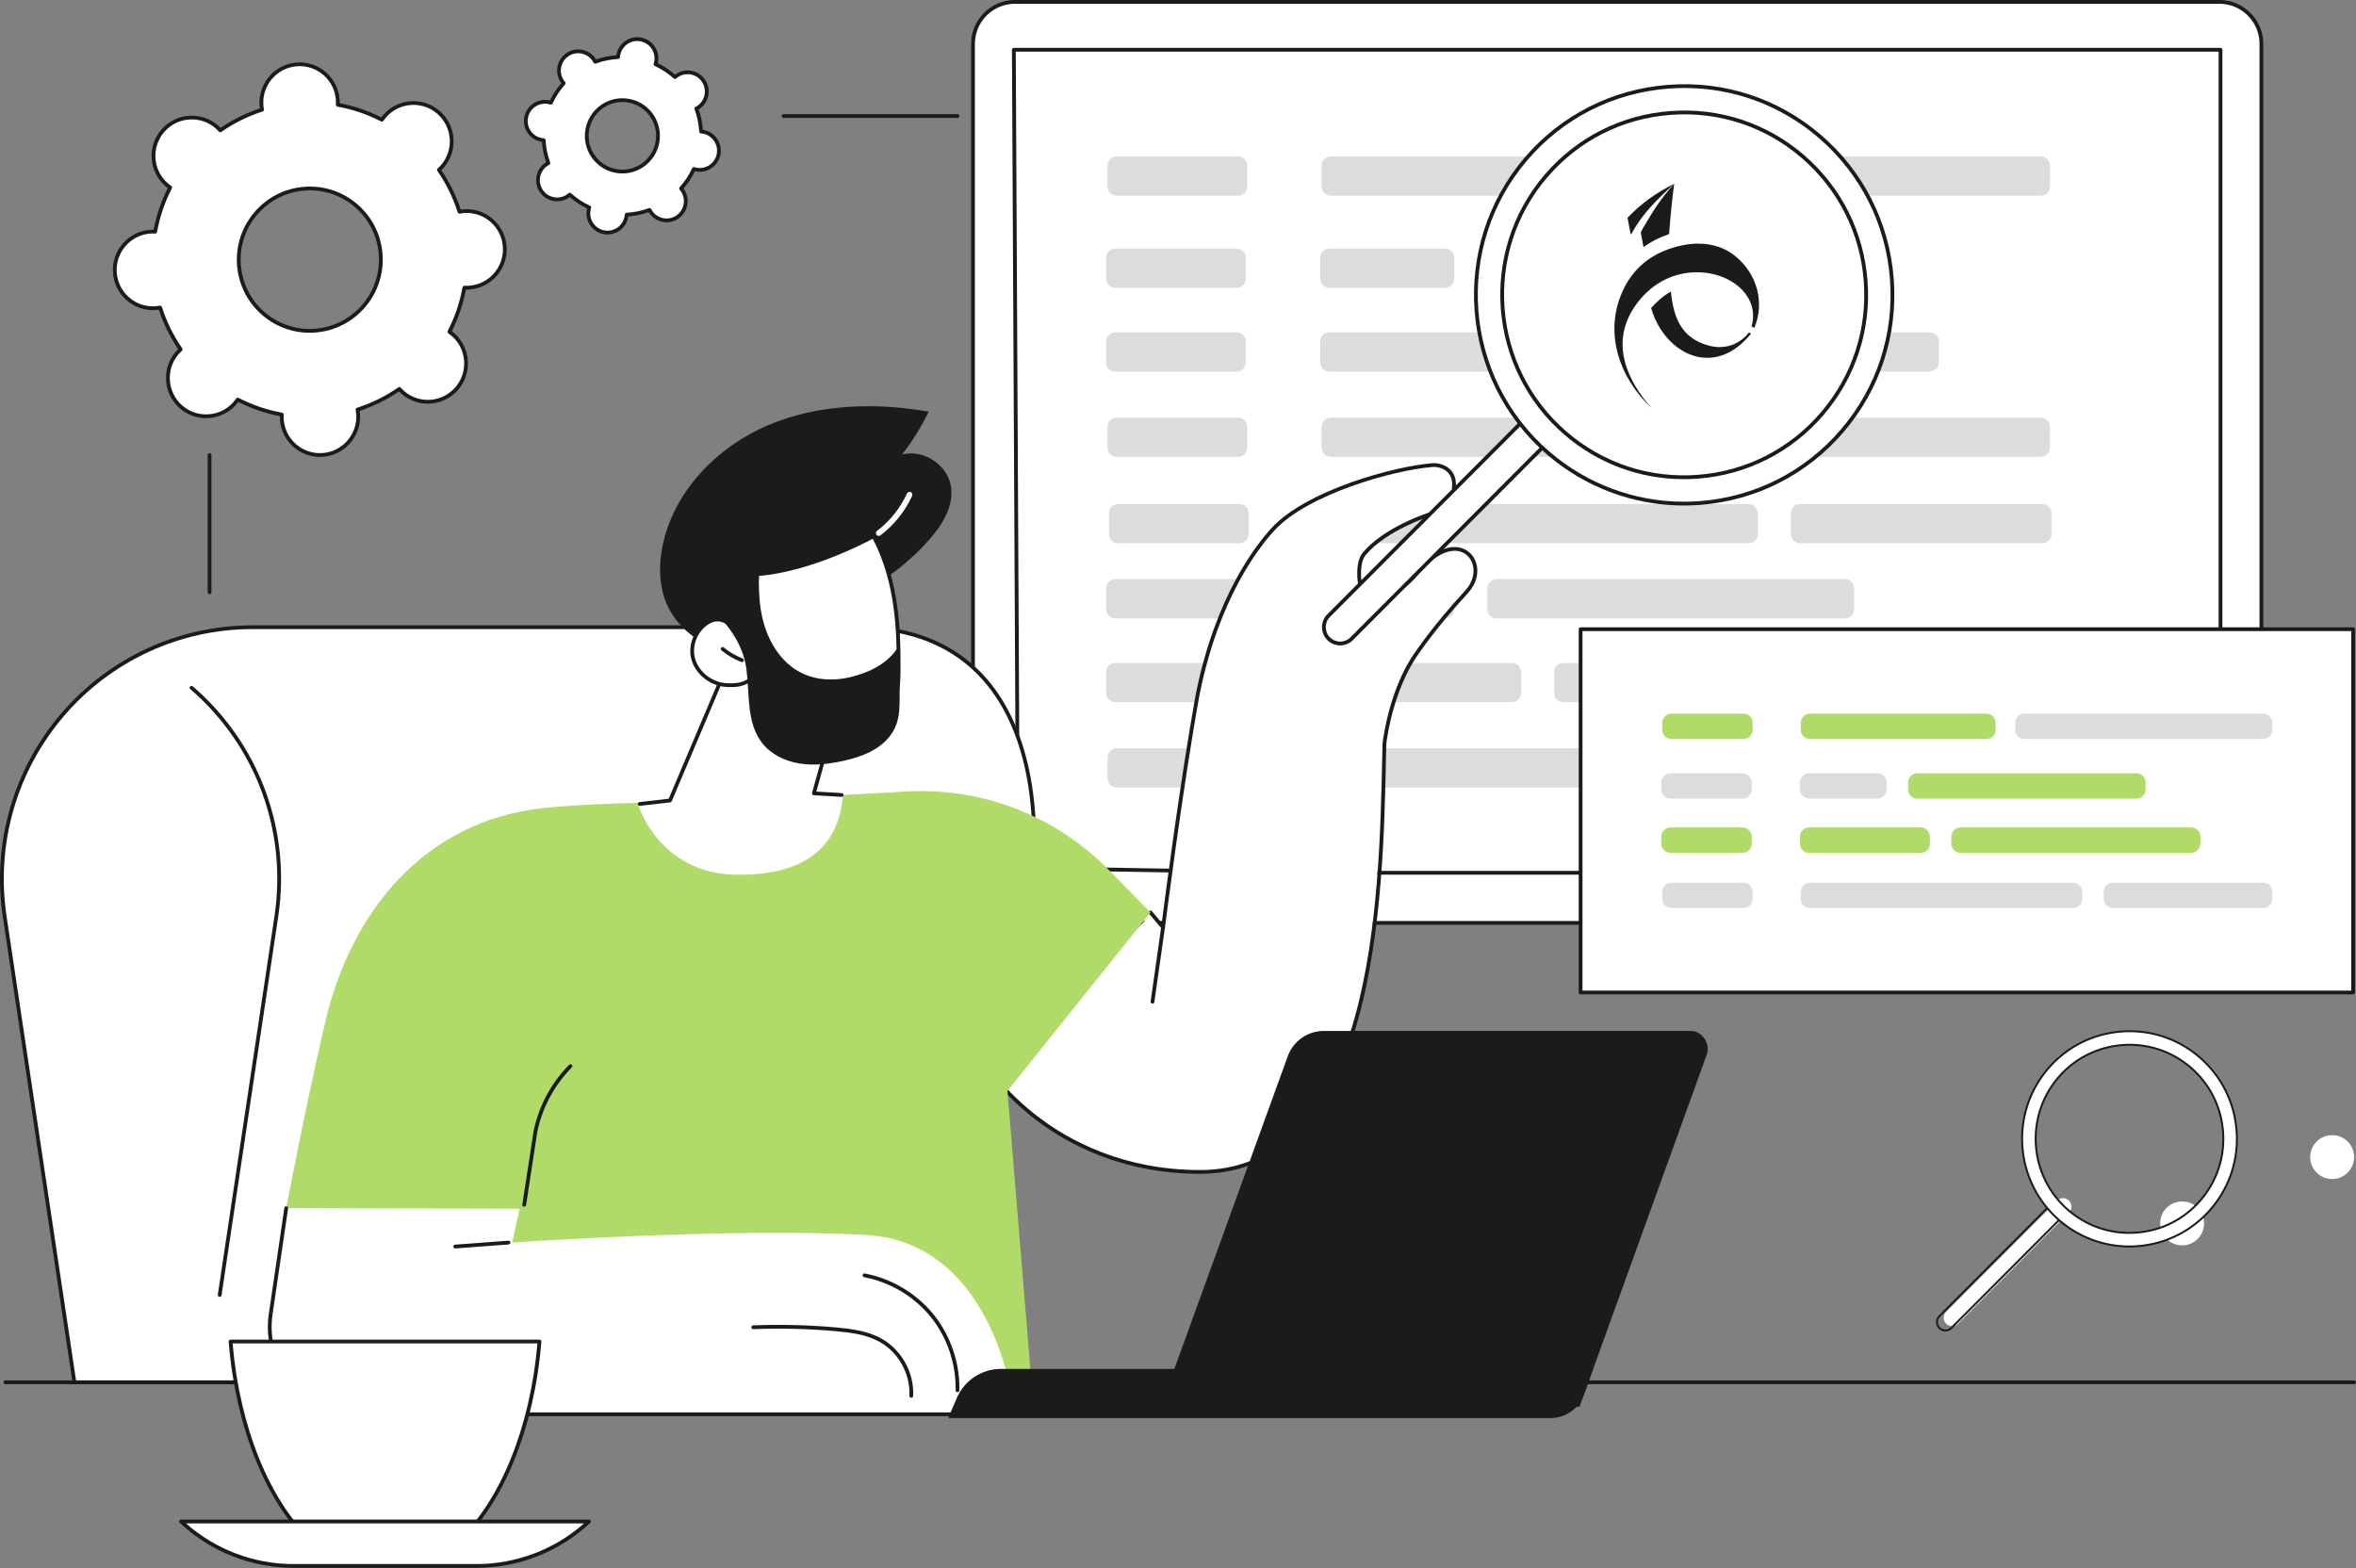 <svg xmlns="http://www.w3.org/2000/svg" width="359" height="239" viewBox="0 0 359 239" fill="none"><rect x="0" y="0" width="359" height="239" fill="#808080" stroke="none"/><g clip-path="url(#clip0_8541_2)"><path d="M154.655 0.287H338.191C341.718 0.287 344.583 3.152 344.583 6.679V134.243C344.583 137.771 341.718 140.636 338.191 140.636H154.655C151.127 140.636 148.263 137.771 148.263 134.243V6.681C148.263 3.153 151.127 0.288 154.655 0.288V0.287Z" fill="white"></path><path d="M338.192 140.925H154.656C150.973 140.925 147.976 137.929 147.976 134.245V6.681C147.976 2.998 150.972 -0 154.656 -0H338.192C341.875 -0 344.873 2.996 344.873 6.681V134.245C344.873 137.928 341.877 140.925 338.192 140.925ZM154.656 0.576C151.291 0.576 148.551 3.314 148.551 6.681V134.245C148.551 137.61 151.289 140.35 154.656 140.35H338.192C341.558 140.35 344.297 137.612 344.297 134.245V6.681C344.297 3.315 341.559 0.576 338.192 0.576H154.656Z" fill="#1B1B1B"></path><path d="M338.356 133.294H197.82L155.116 132.561C154.96 132.558 154.834 132.431 154.833 132.275L154.2 7.586C154.2 7.509 154.23 7.436 154.283 7.381C154.337 7.326 154.411 7.296 154.487 7.296H338.353C338.512 7.296 338.64 7.425 338.64 7.584V133.007C338.64 133.166 338.511 133.296 338.353 133.296L338.356 133.294ZM155.409 131.989L197.826 132.719H338.067V7.872H154.778L155.409 131.989Z" fill="#1B1B1B"></path><path d="M188.651 23.84H170.171C169.395 23.84 168.766 24.469 168.766 25.245V28.418C168.766 29.194 169.395 29.823 170.171 29.823H188.651C189.427 29.823 190.055 29.194 190.055 28.418V25.245C190.055 24.469 189.427 23.84 188.651 23.84Z" fill="#DCDCDC"></path><path d="M188.435 37.879H169.956C169.18 37.879 168.551 38.508 168.551 39.283V42.456C168.551 43.232 169.18 43.861 169.956 43.861H188.435C189.211 43.861 189.84 43.232 189.84 42.456V39.283C189.84 38.508 189.211 37.879 188.435 37.879Z" fill="#DCDCDC"></path><path d="M188.435 50.641H169.956C169.18 50.641 168.551 51.27 168.551 52.046V55.218C168.551 55.994 169.18 56.623 169.956 56.623H188.435C189.211 56.623 189.84 55.994 189.84 55.218V52.046C189.84 51.27 189.211 50.641 188.435 50.641Z" fill="#DCDCDC"></path><path d="M245.832 23.84H202.785C202.009 23.84 201.38 24.469 201.38 25.245V28.418C201.38 29.194 202.009 29.823 202.785 29.823H245.832C246.608 29.823 247.237 29.194 247.237 28.418V25.245C247.237 24.469 246.608 23.84 245.832 23.84Z" fill="#DCDCDC"></path><path d="M220.185 37.879H202.571C201.795 37.879 201.167 38.508 201.167 39.283V42.456C201.167 43.232 201.795 43.861 202.571 43.861H220.185C220.961 43.861 221.59 43.232 221.59 42.456V39.283C221.59 38.508 220.961 37.879 220.185 37.879Z" fill="#DCDCDC"></path><path d="M230.371 50.641H202.571C201.795 50.641 201.167 51.27 201.167 52.046V55.218C201.167 55.994 201.795 56.623 202.571 56.623H230.371C231.146 56.623 231.775 55.994 231.775 55.218V52.046C231.775 51.27 231.146 50.641 230.371 50.641Z" fill="#DCDCDC"></path><path d="M188.651 63.643H170.171C169.395 63.643 168.766 64.272 168.766 65.047V68.22C168.766 68.996 169.395 69.625 170.171 69.625H188.651C189.427 69.625 190.055 68.996 190.055 68.22V65.047C190.055 64.272 189.427 63.643 188.651 63.643Z" fill="#DCDCDC"></path><path d="M266.23 63.643H202.785C202.009 63.643 201.38 64.272 201.38 65.047V68.22C201.38 68.996 202.009 69.625 202.785 69.625H266.23C267.006 69.625 267.635 68.996 267.635 68.22V65.047C267.635 64.272 267.006 63.643 266.23 63.643Z" fill="#DCDCDC"></path><path d="M310.971 63.643H274.077C273.301 63.643 272.672 64.272 272.672 65.047V68.22C272.672 68.996 273.301 69.625 274.077 69.625H310.971C311.747 69.625 312.376 68.996 312.376 68.22V65.047C312.376 64.272 311.747 63.643 310.971 63.643Z" fill="#DCDCDC"></path><path d="M310.972 23.84H253.263C252.487 23.84 251.858 24.469 251.858 25.245V28.418C251.858 29.194 252.487 29.823 253.263 29.823H310.972C311.748 29.823 312.377 29.194 312.377 28.418V25.245C312.377 24.469 311.748 23.84 310.972 23.84Z" fill="#DCDCDC"></path><path d="M281.128 37.879H228.033C227.257 37.879 226.628 38.508 226.628 39.283V42.456C226.628 43.232 227.257 43.861 228.033 43.861H281.128C281.904 43.861 282.533 43.232 282.533 42.456V39.283C282.533 38.508 281.904 37.879 281.128 37.879Z" fill="#DCDCDC"></path><path d="M294.024 50.641H238.218C237.442 50.641 236.813 51.27 236.813 52.046V55.218C236.813 55.994 237.442 56.623 238.218 56.623H294.024C294.8 56.623 295.429 55.994 295.429 55.218V52.046C295.429 51.27 294.8 50.641 294.024 50.641Z" fill="#DCDCDC"></path><path d="M188.435 88.26H169.956C169.18 88.26 168.551 88.889 168.551 89.665V92.838C168.551 93.614 169.18 94.243 169.956 94.243H188.435C189.211 94.243 189.84 93.614 189.84 92.838V89.665C189.84 88.889 189.211 88.26 188.435 88.26Z" fill="#DCDCDC"></path><path d="M188.435 101.023H169.956C169.18 101.023 168.551 101.652 168.551 102.428V105.6C168.551 106.376 169.18 107.005 169.956 107.005H188.435C189.211 107.005 189.84 106.376 189.84 105.6V102.428C189.84 101.652 189.211 101.023 188.435 101.023Z" fill="#DCDCDC"></path><path d="M220.185 88.26H202.571C201.795 88.26 201.167 88.889 201.167 89.665V92.838C201.167 93.614 201.795 94.243 202.571 94.243H220.185C220.961 94.243 221.59 93.614 221.59 92.838V89.665C221.59 88.889 220.961 88.26 220.185 88.26Z" fill="#DCDCDC"></path><path d="M230.371 101.023H202.571C201.795 101.023 201.167 101.652 201.167 102.428V105.6C201.167 106.376 201.795 107.005 202.571 107.005H230.371C231.146 107.005 231.775 106.376 231.775 105.6V102.428C231.775 101.652 231.146 101.023 230.371 101.023Z" fill="#DCDCDC"></path><path d="M188.651 114.025H170.171C169.395 114.025 168.766 114.654 168.766 115.43V118.603C168.766 119.379 169.395 120.008 170.171 120.008H188.651C189.427 120.008 190.055 119.379 190.055 118.603V115.43C190.055 114.654 189.427 114.025 188.651 114.025Z" fill="#DCDCDC"></path><path d="M266.23 114.025H202.785C202.009 114.025 201.38 114.654 201.38 115.43V118.603C201.38 119.379 202.009 120.008 202.785 120.008H266.23C267.006 120.008 267.635 119.379 267.635 118.603V115.43C267.635 114.654 267.006 114.025 266.23 114.025Z" fill="#DCDCDC"></path><path d="M310.971 114.025H274.077C273.301 114.025 272.672 114.654 272.672 115.43V118.603C272.672 119.379 273.301 120.008 274.077 120.008H310.971C311.747 120.008 312.376 119.379 312.376 118.603V115.43C312.376 114.654 311.747 114.025 310.971 114.025Z" fill="#DCDCDC"></path><path d="M281.128 88.26H228.033C227.257 88.26 226.628 88.889 226.628 89.665V92.838C226.628 93.614 227.257 94.243 228.033 94.243H281.128C281.904 94.243 282.533 93.614 282.533 92.838V89.665C282.533 88.889 281.904 88.26 281.128 88.26Z" fill="#DCDCDC"></path><path d="M294.024 101.023H238.218C237.442 101.023 236.813 101.652 236.813 102.428V105.6C236.813 106.376 237.442 107.005 238.218 107.005H294.024C294.8 107.005 295.429 106.376 295.429 105.6V102.428C295.429 101.652 294.8 101.023 294.024 101.023Z" fill="#DCDCDC"></path><path d="M188.864 76.813H170.384C169.608 76.813 168.979 77.442 168.979 78.218V81.391C168.979 82.166 169.608 82.795 170.384 82.795H188.864C189.64 82.795 190.269 82.166 190.269 81.391V78.218C190.269 77.442 189.64 76.813 188.864 76.813Z" fill="#DCDCDC"></path><path d="M266.445 76.813H203C202.224 76.813 201.595 77.442 201.595 78.218V81.391C201.595 82.166 202.224 82.795 203 82.795H266.445C267.221 82.795 267.85 82.166 267.85 81.391V78.218C267.85 77.442 267.221 76.813 266.445 76.813Z" fill="#DCDCDC"></path><path d="M311.185 76.813H274.291C273.515 76.813 272.886 77.442 272.886 78.218V81.391C272.886 82.166 273.515 82.795 274.291 82.795H311.185C311.961 82.795 312.59 82.166 312.59 81.391V78.218C312.59 77.442 311.961 76.813 311.185 76.813Z" fill="#DCDCDC"></path><path d="M355.37 179.676C357.218 179.676 358.715 178.178 358.715 176.33C358.715 174.482 357.218 172.984 355.37 172.984C353.523 172.984 352.025 174.482 352.025 176.33C352.025 178.178 353.523 179.676 355.37 179.676Z" fill="white"></path><path d="M332.505 189.785C334.353 189.785 335.85 188.286 335.85 186.438C335.85 184.59 334.353 183.092 332.505 183.092C330.658 183.092 329.16 184.59 329.16 186.438C329.16 188.286 330.658 189.785 332.505 189.785Z" fill="white"></path><path d="M332.505 151.249H240.845V135.899V95.886H358.559V151.249H332.505Z" fill="white"></path><path d="M358.559 151.538H240.845C240.686 151.538 240.558 151.409 240.558 151.25V95.885C240.558 95.726 240.687 95.598 240.845 95.598H358.559C358.718 95.598 358.846 95.727 358.846 95.885V151.25C358.846 151.409 358.717 151.538 358.559 151.538ZM241.133 150.963H358.272V96.174H241.133V150.963Z" fill="#1B1B1B"></path><path d="M265.659 108.75H254.684C253.908 108.75 253.279 109.379 253.279 110.155V111.218C253.279 111.994 253.908 112.623 254.684 112.623H265.659C266.435 112.623 267.063 111.994 267.063 111.218V110.155C267.063 109.379 266.435 108.75 265.659 108.75Z" fill="#B1DB69"></path><path d="M265.52 117.837H254.545C253.77 117.837 253.141 118.466 253.141 119.242V120.304C253.141 121.08 253.77 121.709 254.545 121.709H265.52C266.296 121.709 266.925 121.08 266.925 120.304V119.242C266.925 118.466 266.296 117.837 265.52 117.837Z" fill="#DCDCDC"></path><path d="M265.52 126.095H254.545C253.77 126.095 253.141 126.724 253.141 127.5V128.563C253.141 129.339 253.77 129.968 254.545 129.968H265.52C266.296 129.968 266.925 129.339 266.925 128.563V127.5C266.925 126.724 266.296 126.095 265.52 126.095Z" fill="#B1DB69"></path><path d="M302.683 108.75H275.802C275.026 108.75 274.397 109.379 274.397 110.155V111.218C274.397 111.994 275.026 112.623 275.802 112.623H302.683C303.459 112.623 304.088 111.994 304.088 111.218V110.155C304.088 109.379 303.459 108.75 302.683 108.75Z" fill="#B1DB69"></path><path d="M286.079 117.837H275.664C274.888 117.837 274.259 118.466 274.259 119.242V120.304C274.259 121.08 274.888 121.709 275.664 121.709H286.079C286.854 121.709 287.483 121.08 287.483 120.304V119.242C287.483 118.466 286.854 117.837 286.079 117.837Z" fill="#DCDCDC"></path><path d="M275.664 126.095H292.671C293.446 126.095 294.075 126.725 294.075 127.5V128.562C294.075 129.337 293.446 129.967 292.671 129.967H275.664C274.888 129.967 274.259 129.337 274.259 128.562V127.5C274.259 126.725 274.888 126.095 275.664 126.095Z" fill="#B1DB69"></path><path d="M254.686 134.512H265.659C266.435 134.512 267.064 135.142 267.064 135.917V136.979C267.064 137.754 266.435 138.384 265.659 138.384H254.686C253.91 138.384 253.281 137.754 253.281 136.979V135.917C253.281 135.142 253.91 134.512 254.686 134.512Z" fill="#DCDCDC"></path><path d="M275.802 134.512H315.888C316.664 134.512 317.293 135.142 317.293 135.917V136.979C317.293 137.754 316.664 138.384 315.888 138.384H275.802C275.026 138.384 274.397 137.754 274.397 136.979V135.917C274.397 135.142 275.026 134.512 275.802 134.512Z" fill="#DCDCDC"></path><path d="M321.961 134.512H344.858C345.633 134.512 346.262 135.142 346.262 135.917V136.979C346.262 137.754 345.633 138.384 344.858 138.384H321.961C321.185 138.384 320.556 137.754 320.556 136.979V135.917C320.556 135.142 321.185 134.512 321.961 134.512Z" fill="#DCDCDC"></path><path d="M344.856 108.75H308.482C307.706 108.75 307.077 109.379 307.077 110.155V111.218C307.077 111.994 307.706 112.623 308.482 112.623H344.856C345.632 112.623 346.261 111.994 346.261 111.218V110.155C346.261 109.379 345.632 108.75 344.856 108.75Z" fill="#DCDCDC"></path><path d="M325.534 117.837H292.147C291.371 117.837 290.742 118.466 290.742 119.242V120.304C290.742 121.08 291.371 121.709 292.147 121.709H325.534C326.31 121.709 326.939 121.08 326.939 120.304V119.242C326.939 118.466 326.31 117.837 325.534 117.837Z" fill="#B1DB69"></path><path d="M298.743 126.095H333.884C334.659 126.095 335.289 126.725 335.289 127.5V128.562C335.289 129.337 334.659 129.967 333.884 129.967H298.743C297.968 129.967 297.338 129.337 297.338 128.562V127.5C297.338 126.725 297.968 126.095 298.743 126.095Z" fill="#B1DB69"></path><path d="M45.278 9.808C42.065 10.018 39.63 12.798 39.838 16.017C39.853 16.258 39.887 16.491 39.931 16.721C37.633 17.455 35.493 18.52 33.564 19.864C33.409 19.689 33.244 19.519 33.064 19.361C30.645 17.234 26.962 17.474 24.836 19.9C22.712 22.325 22.951 26.016 25.37 28.143C25.55 28.301 25.74 28.443 25.933 28.575C24.853 30.665 24.075 32.929 23.648 35.307C23.414 35.294 23.178 35.29 22.939 35.307C19.726 35.517 17.291 38.296 17.499 41.516C17.708 44.734 20.481 47.173 23.694 46.963C23.933 46.947 24.166 46.913 24.396 46.87C25.127 49.172 26.19 51.316 27.531 53.247C27.356 53.404 27.188 53.568 27.028 53.748C24.904 56.173 25.143 59.864 27.562 61.991C29.982 64.118 33.665 63.877 35.79 61.452C35.948 61.271 36.089 61.081 36.221 60.888C38.306 61.968 40.566 62.747 42.94 63.174C42.927 63.407 42.923 63.644 42.94 63.884C43.149 67.102 45.922 69.541 49.135 69.331C52.348 69.121 54.783 66.341 54.576 63.121C54.56 62.881 54.526 62.648 54.483 62.418C56.781 61.684 58.921 60.617 60.849 59.274C61.004 59.449 61.169 59.618 61.349 59.776C63.768 61.903 67.451 61.663 69.577 59.237C71.701 56.813 71.462 53.122 69.043 50.995C68.863 50.837 68.674 50.695 68.48 50.563C69.56 48.472 70.337 46.209 70.765 43.831C70.999 43.844 71.235 43.848 71.474 43.831C74.687 43.621 77.122 40.841 76.915 37.621C76.706 34.403 73.933 31.964 70.719 32.174C70.481 32.19 70.247 32.224 70.017 32.267C69.286 29.965 68.223 27.822 66.882 25.89C67.057 25.734 67.226 25.569 67.384 25.389C69.508 22.965 69.269 19.274 66.85 17.147C64.43 15.02 60.747 15.26 58.622 17.686C58.464 17.866 58.323 18.057 58.191 18.25C56.106 17.17 53.846 16.391 51.472 15.964C51.485 15.73 51.489 15.494 51.472 15.254C51.263 12.035 48.49 9.596 45.277 9.807L45.278 9.808ZM46.505 28.746C52.472 28.355 57.623 32.885 58.011 38.862C58.398 44.839 53.874 50.003 47.908 50.393C41.941 50.783 36.791 46.254 36.403 40.277C36.015 34.3 40.539 29.136 46.505 28.746Z" fill="white"></path><path d="M48.744 69.631C47.26 69.631 45.844 69.098 44.719 68.108C43.492 67.029 42.757 65.535 42.651 63.902C42.64 63.748 42.638 63.586 42.642 63.411C40.439 62.99 38.311 62.267 36.312 61.257C36.209 61.398 36.108 61.524 36.007 61.64C34.928 62.872 33.434 63.608 31.804 63.715C30.176 63.822 28.6 63.285 27.372 62.206C24.838 59.977 24.586 56.098 26.812 53.557C26.914 53.441 27.026 53.324 27.153 53.203C25.895 51.348 24.902 49.33 24.2 47.195C24.027 47.221 23.867 47.239 23.713 47.25C22.085 47.357 20.508 46.822 19.28 45.741C18.053 44.661 17.318 43.167 17.212 41.534C16.994 38.161 19.554 35.239 22.92 35.019C23.074 35.008 23.236 35.006 23.41 35.01C23.83 32.802 24.554 30.671 25.563 28.667C25.423 28.564 25.297 28.462 25.18 28.36C22.646 26.132 22.394 22.253 24.62 19.712C25.699 18.481 27.191 17.744 28.823 17.637C30.455 17.532 32.027 18.067 33.254 19.146C33.37 19.248 33.487 19.361 33.607 19.487C35.459 18.226 37.474 17.23 39.605 16.526C39.579 16.354 39.56 16.192 39.55 16.038C39.332 12.665 41.892 9.743 45.258 9.523C46.889 9.416 48.463 9.952 49.691 11.032C50.918 12.112 51.653 13.605 51.759 15.239C51.769 15.393 51.772 15.556 51.768 15.73C53.971 16.15 56.097 16.873 58.097 17.884C58.201 17.743 58.301 17.616 58.403 17.5C59.481 16.269 60.974 15.533 62.606 15.425C64.237 15.32 65.81 15.855 67.037 16.935C69.571 19.163 69.823 23.043 67.597 25.583C67.495 25.699 67.383 25.817 67.256 25.937C68.515 27.792 69.507 29.811 70.21 31.945C70.382 31.919 70.543 31.901 70.697 31.891C72.328 31.784 73.902 32.319 75.131 33.4C76.358 34.48 77.093 35.973 77.199 37.607C77.417 40.979 74.856 43.901 71.491 44.122C71.337 44.132 71.175 44.135 71 44.131C70.579 46.339 69.855 48.471 68.847 50.474C68.986 50.577 69.113 50.678 69.229 50.78C71.763 53.009 72.015 56.888 69.789 59.429C68.711 60.66 67.219 61.396 65.587 61.503C63.957 61.609 62.383 61.074 61.155 59.994C61.039 59.892 60.923 59.78 60.803 59.653C58.95 60.916 56.934 61.911 54.805 62.614C54.831 62.788 54.849 62.949 54.86 63.103C55.078 66.475 52.517 69.397 49.151 69.618C49.016 69.627 48.879 69.631 48.744 69.631ZM36.222 60.599C36.266 60.599 36.312 60.609 36.354 60.631C38.44 61.712 40.674 62.472 42.99 62.89C43.134 62.916 43.234 63.044 43.227 63.189C43.212 63.444 43.212 63.659 43.227 63.864C43.322 65.344 43.988 66.698 45.1 67.676C46.212 68.654 47.638 69.14 49.115 69.043C52.165 68.844 54.485 66.196 54.286 63.139C54.273 62.934 54.245 62.721 54.198 62.469C54.172 62.327 54.255 62.186 54.394 62.142C56.637 61.426 58.753 60.38 60.683 59.037C60.801 58.953 60.965 58.973 61.063 59.081C61.23 59.268 61.385 59.425 61.538 59.559C62.65 60.537 64.077 61.022 65.551 60.926C67.029 60.83 68.382 60.162 69.359 59.047C71.376 56.746 71.147 53.23 68.851 51.211C68.697 51.077 68.522 50.942 68.315 50.8C68.195 50.718 68.156 50.56 68.223 50.43C69.302 48.339 70.062 46.101 70.48 43.78C70.506 43.636 70.638 43.537 70.779 43.543C71.034 43.558 71.248 43.558 71.454 43.543C74.504 43.343 76.824 40.696 76.626 37.639C76.53 36.159 75.864 34.805 74.752 33.827C73.64 32.849 72.213 32.363 70.737 32.46C70.532 32.473 70.319 32.502 70.069 32.549C69.925 32.576 69.785 32.491 69.741 32.353C69.027 30.106 67.985 27.985 66.644 26.053C66.562 25.934 66.58 25.771 66.689 25.675C66.876 25.506 67.032 25.351 67.166 25.198C69.183 22.896 68.955 19.38 66.659 17.362C65.546 16.384 64.122 15.899 62.645 15.995C61.167 16.091 59.814 16.759 58.838 17.873C58.702 18.029 58.572 18.199 58.428 18.41C58.346 18.53 58.186 18.571 58.057 18.504C55.969 17.423 53.737 16.663 51.421 16.245C51.277 16.219 51.176 16.091 51.184 15.946C51.199 15.694 51.199 15.474 51.186 15.27C51.09 13.79 50.424 12.437 49.312 11.458C48.2 10.48 46.773 9.994 45.297 10.091C42.247 10.29 39.927 12.938 40.126 15.995C40.139 16.198 40.167 16.418 40.215 16.665C40.241 16.807 40.157 16.948 40.019 16.992C37.774 17.709 35.659 18.753 33.73 20.097C33.609 20.181 33.447 20.161 33.35 20.053C33.182 19.866 33.027 19.709 32.874 19.575C31.763 18.597 30.339 18.113 28.861 18.208C27.383 18.304 26.03 18.972 25.054 20.087C23.037 22.388 23.265 25.904 25.562 27.923C25.714 28.057 25.891 28.192 26.097 28.334C26.217 28.416 26.256 28.574 26.19 28.704C25.11 30.795 24.35 33.033 23.932 35.354C23.906 35.498 23.777 35.6 23.633 35.591C23.383 35.576 23.162 35.576 22.959 35.591C19.91 35.791 17.59 38.438 17.788 41.495C17.883 42.975 18.549 44.329 19.662 45.307C20.774 46.285 22.201 46.771 23.676 46.674C23.881 46.661 24.094 46.632 24.345 46.585C24.488 46.558 24.628 46.643 24.672 46.781C25.387 49.028 26.428 51.148 27.769 53.081C27.852 53.2 27.833 53.363 27.725 53.459C27.538 53.628 27.382 53.783 27.247 53.936C25.23 56.238 25.458 59.754 27.755 61.772C28.866 62.75 30.293 63.236 31.768 63.139C33.246 63.043 34.599 62.376 35.576 61.261C35.71 61.108 35.843 60.931 35.986 60.724C36.041 60.643 36.131 60.599 36.223 60.599H36.222ZM47.185 50.705C44.489 50.705 41.917 49.737 39.872 47.939C37.642 45.978 36.307 43.264 36.115 40.296C35.718 34.17 40.371 28.859 46.487 28.459C49.45 28.265 52.31 29.239 54.541 31.2C56.772 33.161 58.107 35.875 58.299 38.844C58.696 44.97 54.044 50.282 47.927 50.681C47.679 50.697 47.432 50.706 47.185 50.706V50.705ZM46.523 29.033C40.724 29.413 36.312 34.448 36.689 40.258C36.872 43.073 38.137 45.647 40.252 47.507C42.367 49.366 45.078 50.289 47.889 50.105C53.688 49.725 58.1 44.69 57.723 38.88C57.54 36.065 56.275 33.491 54.16 31.631C52.045 29.772 49.333 28.847 46.523 29.033Z" fill="#1B1B1B"></path><path d="M107.195 12.303C106.289 10.965 104.47 10.616 103.133 11.525C103.034 11.593 102.941 11.667 102.852 11.744C101.953 10.935 100.949 10.279 99.879 9.784C99.916 9.672 99.947 9.559 99.97 9.44C100.274 7.851 99.234 6.317 97.65 6.012C96.063 5.708 94.532 6.75 94.226 8.339C94.204 8.458 94.191 8.575 94.182 8.693C93.005 8.757 91.83 8.995 90.696 9.414C90.642 9.309 90.584 9.206 90.516 9.107C89.609 7.769 87.791 7.42 86.454 8.329C85.117 9.237 84.768 11.059 85.674 12.397C85.742 12.496 85.815 12.589 85.892 12.678C85.084 13.58 84.429 14.585 83.935 15.656C83.823 15.62 83.709 15.588 83.592 15.566C82.006 15.261 80.473 16.303 80.169 17.892C79.864 19.481 80.904 21.015 82.489 21.32C82.606 21.342 82.725 21.355 82.841 21.363C82.904 22.54 83.141 23.718 83.559 24.854C83.455 24.907 83.352 24.966 83.252 25.034C81.915 25.943 81.567 27.764 82.473 29.102C83.379 30.441 85.198 30.789 86.535 29.882C86.634 29.814 86.727 29.739 86.816 29.662C87.715 30.472 88.719 31.127 89.788 31.622C89.752 31.734 89.721 31.848 89.698 31.967C89.394 33.556 90.433 35.09 92.018 35.394C93.605 35.698 95.136 34.656 95.442 33.068C95.464 32.949 95.477 32.831 95.486 32.714C96.662 32.65 97.838 32.412 98.972 31.993C99.026 32.097 99.084 32.2 99.152 32.3C100.058 33.638 101.877 33.987 103.214 33.078C104.551 32.169 104.9 30.348 103.993 29.01C103.926 28.91 103.852 28.818 103.775 28.729C104.584 27.827 105.239 26.821 105.733 25.751C105.845 25.786 105.958 25.819 106.076 25.841C107.662 26.145 109.195 25.103 109.499 23.514C109.803 21.925 108.764 20.391 107.179 20.087C107.06 20.065 106.943 20.052 106.827 20.044C106.764 18.866 106.526 17.689 106.109 16.553C106.213 16.499 106.316 16.44 106.415 16.373C107.752 15.464 108.101 13.643 107.195 12.304V12.303ZM99.33 17.648C101.013 20.134 100.364 23.517 97.882 25.204C95.4 26.891 92.022 26.243 90.339 23.757C88.656 21.271 89.305 17.888 91.787 16.201C94.269 14.515 97.647 15.162 99.33 17.648Z" fill="white"></path><path d="M92.579 35.732C92.377 35.732 92.172 35.713 91.968 35.674C90.229 35.341 89.085 33.651 89.42 31.91C89.428 31.865 89.438 31.821 89.45 31.775C88.499 31.313 87.614 30.729 86.814 30.037C86.776 30.066 86.739 30.092 86.703 30.117C85.993 30.6 85.137 30.776 84.295 30.614C83.453 30.453 82.723 29.972 82.242 29.261C81.248 27.793 81.632 25.789 83.098 24.793C83.135 24.768 83.174 24.743 83.214 24.718C82.868 23.717 82.655 22.676 82.577 21.621C82.53 21.615 82.486 21.607 82.442 21.599C80.704 21.266 79.56 19.577 79.894 17.835C80.056 16.992 80.536 16.26 81.245 15.779C81.956 15.296 82.811 15.119 83.653 15.281C83.696 15.289 83.742 15.3 83.787 15.31C84.249 14.358 84.833 13.472 85.524 12.667C85.495 12.63 85.469 12.592 85.444 12.555C84.451 11.088 84.834 9.083 86.301 8.087C87.011 7.604 87.866 7.428 88.708 7.59C89.55 7.752 90.28 8.232 90.762 8.944C90.787 8.98 90.811 9.02 90.836 9.059C91.836 8.713 92.874 8.497 93.928 8.419C93.935 8.372 93.942 8.328 93.95 8.283C94.112 7.44 94.593 6.709 95.302 6.227C96.012 5.744 96.867 5.567 97.709 5.729C99.448 6.062 100.592 7.752 100.258 9.493C100.25 9.538 100.239 9.582 100.228 9.628C101.178 10.09 102.063 10.674 102.864 11.366C102.902 11.337 102.938 11.311 102.975 11.286C103.685 10.803 104.54 10.627 105.382 10.789C106.224 10.95 106.954 11.431 107.436 12.141C108.43 13.609 108.046 15.613 106.579 16.609C106.543 16.634 106.504 16.659 106.463 16.683C106.809 17.685 107.022 18.725 107.1 19.78C107.147 19.787 107.192 19.795 107.235 19.803C108.974 20.136 110.118 21.825 109.783 23.567C109.622 24.41 109.141 25.141 108.432 25.623C107.722 26.106 106.867 26.282 106.025 26.12C105.981 26.113 105.937 26.102 105.891 26.092C105.429 27.044 104.846 27.931 104.155 28.734C104.184 28.772 104.21 28.81 104.236 28.847C105.229 30.314 104.846 32.318 103.379 33.314C102.669 33.797 101.815 33.974 100.972 33.812C100.13 33.65 99.4 33.169 98.918 32.458C98.893 32.421 98.868 32.382 98.844 32.342C97.844 32.688 96.806 32.903 95.752 32.981C95.746 33.029 95.738 33.073 95.73 33.117C95.568 33.961 95.087 34.692 94.379 35.174C93.841 35.539 93.218 35.73 92.581 35.73L92.579 35.732ZM86.819 29.373C86.888 29.373 86.957 29.398 87.011 29.447C87.879 30.228 88.854 30.87 89.912 31.359C90.044 31.42 90.109 31.57 90.065 31.709C90.028 31.822 90.002 31.924 89.984 32.019C89.71 33.45 90.648 34.835 92.075 35.11C92.767 35.243 93.469 35.097 94.051 34.701C94.634 34.305 95.027 33.705 95.16 33.011C95.179 32.916 95.192 32.812 95.2 32.693C95.21 32.548 95.326 32.433 95.471 32.425C96.633 32.363 97.778 32.126 98.872 31.721C99.01 31.672 99.162 31.731 99.229 31.86C99.284 31.967 99.336 32.057 99.391 32.138C99.786 32.722 100.384 33.116 101.076 33.249C101.768 33.382 102.469 33.236 103.052 32.84C104.255 32.023 104.57 30.377 103.754 29.172C103.699 29.091 103.637 29.011 103.557 28.918C103.462 28.809 103.463 28.645 103.56 28.537C104.339 27.668 104.981 26.69 105.47 25.631C105.531 25.499 105.68 25.432 105.82 25.477C105.934 25.513 106.035 25.54 106.13 25.558C106.821 25.69 107.523 25.545 108.107 25.149C108.691 24.753 109.084 24.153 109.217 23.46C109.491 22.03 108.552 20.643 107.125 20.369C107.031 20.351 106.927 20.338 106.807 20.33C106.662 20.32 106.547 20.203 106.539 20.058C106.476 18.894 106.241 17.747 105.838 16.651C105.788 16.515 105.847 16.362 105.976 16.296C106.085 16.24 106.173 16.189 106.253 16.134C107.457 15.316 107.771 13.67 106.955 12.465C106.56 11.881 105.962 11.487 105.27 11.354C104.578 11.221 103.877 11.367 103.295 11.763C103.214 11.817 103.134 11.88 103.041 11.961C102.932 12.056 102.767 12.055 102.66 11.958C101.792 11.178 100.816 10.535 99.759 10.047C99.627 9.986 99.562 9.837 99.605 9.698C99.641 9.584 99.669 9.482 99.687 9.388C99.961 7.958 99.022 6.571 97.596 6.297C96.903 6.164 96.202 6.31 95.619 6.706C95.035 7.102 94.642 7.702 94.509 8.395C94.491 8.491 94.478 8.595 94.47 8.714C94.459 8.859 94.343 8.974 94.198 8.982C93.036 9.044 91.891 9.281 90.797 9.685C90.661 9.736 90.509 9.676 90.441 9.547C90.386 9.44 90.334 9.35 90.279 9.269C89.883 8.685 89.285 8.291 88.593 8.158C87.903 8.025 87.2 8.171 86.618 8.566C85.414 9.384 85.1 11.03 85.915 12.235C85.97 12.316 86.033 12.396 86.113 12.489C86.208 12.598 86.207 12.761 86.11 12.87C85.331 13.739 84.688 14.717 84.2 15.776C84.138 15.908 83.988 15.975 83.85 15.93C83.736 15.894 83.635 15.867 83.539 15.849C82.847 15.716 82.146 15.862 81.562 16.258C80.979 16.653 80.586 17.254 80.453 17.947C80.179 19.377 81.117 20.764 82.544 21.038C82.638 21.056 82.743 21.069 82.863 21.077C83.008 21.087 83.123 21.203 83.131 21.348C83.193 22.513 83.428 23.659 83.832 24.756C83.881 24.892 83.823 25.045 83.693 25.111C83.585 25.167 83.496 25.218 83.416 25.273C82.213 26.09 81.898 27.737 82.714 28.942C83.11 29.526 83.708 29.92 84.4 30.053C85.092 30.186 85.793 30.04 86.375 29.644C86.455 29.59 86.536 29.527 86.628 29.446C86.683 29.399 86.75 29.375 86.818 29.375L86.819 29.373ZM94.846 26.431C94.486 26.431 94.121 26.397 93.76 26.328C92.26 26.041 90.96 25.184 90.104 23.919C88.335 21.307 89.019 17.738 91.629 15.964C92.893 15.105 94.415 14.79 95.915 15.078C97.415 15.365 98.714 16.221 99.571 17.486C101.34 20.099 100.656 23.667 98.046 25.442C97.088 26.093 95.979 26.431 94.846 26.431ZM94.829 15.549C93.809 15.549 92.814 15.853 91.951 16.439C89.604 18.035 88.989 21.244 90.58 23.594C91.351 24.733 92.519 25.502 93.868 25.76C95.217 26.019 96.585 25.735 97.722 24.964C100.07 23.368 100.685 20.159 99.093 17.809C98.323 16.67 97.154 15.901 95.805 15.643C95.48 15.58 95.153 15.55 94.829 15.55V15.549Z" fill="#1B1B1B"></path><path d="M31.933 90.543C31.773 90.543 31.644 90.414 31.644 90.256V69.344C31.644 69.185 31.773 69.056 31.933 69.056C32.092 69.056 32.221 69.185 32.221 69.344V90.256C32.221 90.415 32.092 90.543 31.933 90.543Z" fill="#1B1B1B"></path><path d="M145.901 17.969H119.395C119.235 17.969 119.106 17.839 119.106 17.68C119.106 17.521 119.235 17.392 119.395 17.392H145.901C146.06 17.392 146.19 17.521 146.19 17.68C146.19 17.839 146.06 17.969 145.901 17.969Z" fill="#1B1B1B"></path><path d="M130.483 95.583H38.461C15.119 95.583 -2.756 116.462 0.718 139.672L11.342 210.652H146.097L156.721 139.672C160.195 116.463 153.826 95.583 130.485 95.583H130.483Z" fill="white"></path><path d="M146.094 210.939H11.339C11.196 210.939 11.075 210.835 11.054 210.694L0.43 139.715C-1.245 128.525 2.02 117.2 9.391 108.646C16.699 100.162 27.293 95.296 38.458 95.296H130.48C139.016 95.296 145.724 98.058 150.418 103.505C157.013 111.16 159.351 124.019 157.001 139.715L146.377 210.695C146.356 210.836 146.235 210.941 146.092 210.941L146.094 210.939ZM11.587 210.364H145.846L156.433 139.629C158.757 124.101 156.466 111.406 149.983 103.88C145.404 98.565 138.844 95.87 130.483 95.87H38.459C27.463 95.87 17.027 100.663 9.828 109.02C2.567 117.449 -0.65 128.605 0.999 139.63L11.587 210.365V210.364Z" fill="#1B1B1B"></path><path d="M33.475 197.633C33.46 197.633 33.446 197.633 33.432 197.631C33.275 197.607 33.167 197.461 33.19 197.303L41.822 139.63C43.776 126.572 38.982 113.635 28.997 105.021C28.876 104.916 28.863 104.735 28.966 104.615C29.07 104.495 29.252 104.481 29.372 104.585C39.508 113.328 44.374 126.462 42.391 139.715L33.759 197.388C33.739 197.53 33.616 197.633 33.475 197.633Z" fill="#1B1B1B"></path><path d="M358.714 210.939H0.82C0.661 210.939 0.531 210.809 0.531 210.65C0.531 210.491 0.661 210.363 0.82 210.363H358.714C358.873 210.363 359.003 210.492 359.003 210.65C359.003 210.808 358.873 210.939 358.714 210.939Z" fill="#1B1B1B"></path><path d="M181.335 112.597C182.484 97.341 190.939 83.941 193.998 80.622C199.478 74.678 214.551 70.758 218.295 71.037C219.895 71.155 220.811 71.249 221.524 73.096C222.349 75.233 219.169 78.052 215.706 79.342C215.706 79.342 212.085 80.871 209.549 82.593C206.776 84.477 207.015 87.977 207.015 87.977C207.015 87.977 207.431 88.655 207.934 89.482C208.946 91.15 211.266 92.662 216.261 87.23C223.652 79.193 226.902 86.794 223.047 90.844C219.114 94.974 217.573 97.197 215.845 99.605C211.313 105.917 210.91 115.232 210.91 115.232C210.91 115.232 210.037 141.093 207.442 152.282C202.67 172.85 192.768 176.593 191.673 176.772C189.546 177.119 182.887 181.342 167.367 175.718C157.985 172.318 151.377 164.077 151.377 164.077L175.304 139.452L177.225 141.322L181.333 112.598L181.335 112.597Z" fill="white"></path><path d="M182.845 178.881H182.819C171.097 178.869 162.785 174.413 157.876 170.678C152.553 166.628 149.965 162.515 149.939 162.473C149.856 162.339 149.896 162.161 150.032 162.077C150.167 161.993 150.344 162.033 150.429 162.169C150.454 162.21 153 166.248 158.246 170.234C163.082 173.909 171.271 178.292 182.82 178.304H182.846C194.227 178.304 202.167 170.465 206.448 155.003C210.058 141.962 210.389 126.223 210.61 115.809C210.627 115.033 210.643 114.283 210.658 113.566C210.664 113.313 210.721 112.827 210.759 112.59C212.106 103.969 215.476 99.605 215.62 99.424C215.631 99.403 218.317 95.343 223.259 90.001C224.396 88.773 224.807 87.237 224.358 85.892C224.016 84.868 223.235 84.172 222.214 83.986C220.436 83.662 218.236 84.929 216.176 87.463C213.334 90.958 210.823 91.085 209.216 90.576C208.626 90.389 207.225 89.856 206.944 88.958C206.869 88.719 206.443 85.682 207.64 84.234C210.865 80.333 217.485 78.195 217.765 78.105C217.918 78.056 218.078 78.14 218.126 78.291C218.175 78.443 218.091 78.605 217.94 78.653C217.873 78.674 211.2 80.831 208.084 84.6C207.085 85.808 207.433 88.589 207.494 88.784C207.628 89.215 208.372 89.701 209.389 90.025C211.448 90.678 213.64 89.666 215.728 87.098C218.735 83.399 221.146 83.204 222.316 83.418C223.532 83.64 224.499 84.497 224.903 85.71C225.418 87.256 224.961 89.006 223.679 90.392C218.773 95.695 216.111 99.719 216.085 99.76C216.036 99.822 212.648 104.218 211.326 112.679C211.29 112.906 211.237 113.359 211.233 113.579C211.216 114.296 211.2 115.044 211.185 115.821C210.964 126.263 210.631 142.046 207.003 155.155C202.644 170.897 194.517 178.878 182.846 178.878L182.845 178.881Z" fill="#1B1B1B"></path><path d="M177.228 141.607C177.145 141.607 177.064 141.571 177.009 141.505L175.088 139.241C174.985 139.12 175.001 138.938 175.122 138.835C175.244 138.732 175.425 138.748 175.528 138.869L177.026 140.636C177.489 137.014 179.826 119.037 182.161 106.057C182.186 105.921 182.239 105.65 182.267 105.516C185.222 90.947 191.311 83.117 193.79 80.427C199.018 74.757 212.302 71.062 218.27 70.587C218.888 70.537 220.161 70.693 221.02 71.586C221.694 72.285 221.96 73.262 221.814 74.488C221.794 74.646 221.652 74.758 221.494 74.74C221.336 74.722 221.224 74.578 221.242 74.42C221.366 73.374 221.152 72.554 220.605 71.985C219.893 71.246 218.796 71.122 218.316 71.161C212.429 71.63 199.339 75.258 194.213 80.818C191.766 83.472 185.758 91.204 182.831 105.631C182.804 105.763 182.751 106.026 182.727 106.16C180.137 120.568 177.54 141.15 177.515 141.356C177.501 141.47 177.421 141.564 177.312 141.597C177.284 141.605 177.257 141.608 177.229 141.608L177.228 141.607Z" fill="#1B1B1B"></path><path d="M175.615 152.941C175.602 152.941 175.587 152.94 175.574 152.938C175.416 152.916 175.308 152.769 175.33 152.613L176.94 141.28C176.962 141.122 177.108 141.012 177.265 141.036C177.423 141.058 177.531 141.204 177.509 141.361L175.899 152.694C175.878 152.837 175.756 152.942 175.615 152.942V152.941Z" fill="#1B1B1B"></path><path d="M168.941 132.561L175.304 139.056L153.513 166.261L157.374 213.104L76.843 207.75L75.018 184.501L43.613 184.12C43.613 184.12 46.169 170.395 49.495 156.003C53.505 138.649 64.798 125.223 82.452 123.179C88.664 122.459 98.976 122.295 107.015 122.031C119.767 121.612 130.148 121.095 138.015 120.625C149.561 119.936 160.838 124.29 168.94 132.562L168.941 132.561Z" fill="#B1DB69"></path><path d="M43.612 184.118L41.241 200.272C40.045 208.419 46.44 215.69 54.654 215.522L154.642 215.525C154.642 215.525 152.218 189.219 131.715 188.171C110.531 187.089 78.046 189.357 78.046 189.357L79.185 184.194L43.613 184.118H43.612Z" fill="white"></path><path d="M69.366 190.251C69.217 190.251 69.091 190.136 69.079 189.985C69.067 189.827 69.186 189.689 69.344 189.677L77.464 189.071C77.622 189.059 77.76 189.178 77.772 189.337C77.784 189.495 77.665 189.634 77.507 189.646L69.387 190.251C69.379 190.251 69.373 190.251 69.365 190.251H69.366Z" fill="#1B1B1B"></path><path d="M138.856 213.003C138.856 213.003 138.845 213.003 138.84 213.003C138.681 212.995 138.559 212.859 138.568 212.7C138.742 209.432 136.951 206.151 134.112 204.536C132.055 203.365 129.646 203.067 127.354 202.864C123.191 202.493 118.961 202.387 114.783 202.549C114.621 202.557 114.49 202.432 114.484 202.272C114.477 202.113 114.601 201.98 114.76 201.973C118.963 201.81 123.217 201.916 127.405 202.289C129.656 202.49 132.24 202.806 134.397 204.035C137.421 205.756 139.328 209.251 139.143 212.73C139.135 212.884 139.007 213.003 138.856 213.003Z" fill="#1B1B1B"></path><path d="M145.897 212.159C145.897 212.159 145.892 212.159 145.889 212.159C145.73 212.155 145.604 212.023 145.608 211.864C145.709 207.862 144.324 203.785 141.809 200.676C139.294 197.567 135.599 195.366 131.673 194.638C131.517 194.609 131.414 194.459 131.442 194.302C131.471 194.145 131.621 194.042 131.778 194.071C135.837 194.824 139.656 197.1 142.255 200.313C144.855 203.526 146.287 207.742 146.183 211.878C146.179 212.035 146.051 212.159 145.895 212.159H145.897Z" fill="#1B1B1B"></path><path d="M79.879 183.89C79.865 183.89 79.851 183.89 79.835 183.886C79.678 183.863 79.57 183.715 79.594 183.559L81.3 172.39C82.103 168.548 83.975 165.052 86.718 162.265C86.831 162.152 87.012 162.15 87.126 162.261C87.239 162.372 87.24 162.555 87.13 162.669C84.465 165.377 82.645 168.774 81.868 172.492L80.164 183.645C80.142 183.787 80.019 183.889 79.879 183.889V183.89Z" fill="#1B1B1B"></path><path d="M154.643 215.814L54.655 215.811C50.667 215.894 46.861 214.219 44.217 211.22C41.563 208.21 40.376 204.204 40.958 200.23L43.329 184.077C43.353 183.92 43.499 183.811 43.656 183.834C43.813 183.858 43.922 184.004 43.898 184.161L41.527 200.314C40.969 204.12 42.106 207.955 44.648 210.838C47.181 213.711 50.825 215.311 54.649 215.236L154.642 215.238C154.801 215.238 154.929 215.367 154.929 215.527C154.929 215.686 154.8 215.814 154.642 215.814H154.643Z" fill="#1B1B1B"></path><path d="M204.209 98.063C203.573 98.063 202.938 97.82 202.453 97.334C201.483 96.362 201.483 94.786 202.453 93.813L235.229 60.96C236.199 59.987 237.771 59.987 238.741 60.96C239.711 61.932 239.711 63.508 238.741 64.481L205.965 97.334C205.481 97.82 204.845 98.063 204.209 98.063Z" fill="white"></path><path d="M204.21 98.351C203.47 98.351 202.774 98.063 202.25 97.538C201.17 96.456 201.17 94.693 202.25 93.611L235.026 60.758C235.55 60.233 236.246 59.944 236.986 59.944C237.726 59.944 238.422 60.233 238.946 60.758C240.027 61.84 240.027 63.602 238.946 64.685L206.17 97.538C205.646 98.063 204.95 98.351 204.21 98.351ZM236.986 60.519C236.4 60.519 235.849 60.747 235.434 61.163L202.658 94.017C201.801 94.876 201.801 96.273 202.658 97.131C203.073 97.546 203.624 97.776 204.21 97.776C204.796 97.776 205.347 97.547 205.762 97.131L238.539 64.277C239.395 63.418 239.395 62.021 238.539 61.163C238.123 60.748 237.572 60.519 236.986 60.519Z" fill="#1B1B1B"></path><path d="M277.812 65.812C289.56 54.065 289.56 35.018 277.812 23.271C266.065 11.523 247.018 11.523 235.271 23.271C223.523 35.018 223.523 54.065 235.271 65.812C247.018 77.56 266.065 77.56 277.812 65.812Z" fill="white"></path><path d="M256.571 76.748C248.994 76.748 241.745 74.065 235.938 69.064C222.66 57.633 221.136 37.505 232.541 24.195C243.945 10.886 264.027 9.358 277.305 20.79C283.738 26.327 287.633 34.045 288.275 42.52C288.916 50.994 286.228 59.212 280.702 65.659C275.178 72.106 267.479 76.011 259.024 76.655C258.204 76.718 257.385 76.749 256.572 76.749L256.571 76.748ZM235.578 26.812C225.612 38.441 226.944 56.03 238.547 66.018C244.167 70.857 251.333 73.212 258.72 72.651C266.108 72.088 272.835 68.676 277.663 63.043C282.491 57.409 284.84 50.228 284.28 42.822C283.72 35.417 280.315 28.675 274.694 23.835C263.091 13.846 245.543 15.181 235.579 26.81L235.578 26.812Z" fill="white"></path><path d="M256.572 77.036C248.952 77.036 241.559 74.282 235.751 69.283C222.353 57.748 220.815 37.439 232.323 24.01C237.89 17.513 245.661 13.578 254.205 12.929C262.743 12.28 271.015 14.996 277.493 20.573C283.983 26.161 287.914 33.947 288.562 42.499C289.21 51.05 286.495 59.342 280.922 65.847C275.347 72.353 267.578 76.293 259.046 76.942C258.225 77.005 257.392 77.036 256.572 77.036ZM256.68 13.409C255.872 13.409 255.061 13.441 254.247 13.502C245.857 14.139 238.225 18.004 232.759 24.383C221.457 37.572 222.968 57.518 236.126 68.846C241.829 73.755 249.089 76.459 256.572 76.459C257.377 76.459 258.195 76.428 259.003 76.366C267.381 75.729 275.01 71.859 280.484 65.471C285.959 59.083 288.623 50.938 287.988 42.54C287.352 34.143 283.491 26.496 277.117 21.008C271.372 16.062 264.193 13.409 256.68 13.409ZM256.577 73.02C249.888 73.02 243.49 70.652 238.361 66.236C226.638 56.144 225.293 38.374 235.361 26.624C240.232 20.939 247.032 17.496 254.506 16.928C261.978 16.36 269.214 18.736 274.883 23.617C280.563 28.506 284.002 35.319 284.568 42.8C285.135 50.281 282.76 57.537 277.883 63.229C273.006 68.922 266.209 72.368 258.744 72.936C258.02 72.991 257.298 73.019 256.578 73.019L256.577 73.02ZM235.58 26.812L235.798 26.998C225.936 38.507 227.254 55.914 238.736 65.8C244.298 70.589 251.387 72.919 258.699 72.363C266.01 71.807 272.667 68.431 277.445 62.856C282.222 57.281 284.549 50.174 283.994 42.845C283.439 35.516 280.07 28.843 274.507 24.054C268.956 19.274 261.866 16.948 254.549 17.504C247.228 18.06 240.569 21.433 235.798 27L235.58 26.813V26.812Z" fill="#1B1B1B"></path><path d="M240.683 214.371L176.414 215.59L196.228 160.956C197.066 158.643 199.261 157.104 201.719 157.104H257.614C259.644 157.113 260.735 159.45 259.974 160.974L240.684 214.37L240.683 214.371Z" fill="#1B1B1B"></path><path d="M152.533 208.608H242.758L241.355 212.523C240.585 214.67 238.552 216.101 236.273 216.101L144.483 216.103L145.796 213.048C146.954 210.353 149.601 208.608 152.533 208.608Z" fill="#1B1B1B"></path><path d="M128.453 121.133L123.852 121.009L128.895 103.664C128.895 103.664 129.5 78.912 113.379 94.565L101.92 121.852L97.179 122.449C97.179 122.449 100.268 133.339 112.631 133.312C124.125 133.286 127.919 127.815 128.451 121.134L128.453 121.133Z" fill="white"></path><path d="M97.474 122.806C97.331 122.806 97.205 122.697 97.189 122.551C97.17 122.393 97.284 122.251 97.442 122.232L101.897 121.719L112.626 96.395C112.64 96.362 112.661 96.33 112.689 96.304C117.439 91.588 121.298 89.799 124.157 90.988C129.085 93.036 129.155 103.072 129.155 103.499C129.155 103.525 129.151 103.552 129.145 103.576L124.39 120.633L128.266 120.859C128.425 120.868 128.545 121.004 128.536 121.163C128.527 121.322 128.387 121.444 128.232 121.433L123.999 121.187C123.912 121.181 123.832 121.137 123.781 121.066C123.73 120.996 123.715 120.906 123.738 120.822L128.578 103.461C128.569 102.777 128.365 93.36 123.934 91.519C121.318 90.431 117.683 92.165 113.133 96.672L102.36 122.098C102.32 122.193 102.231 122.26 102.128 122.272L97.506 122.804C97.494 122.804 97.484 122.806 97.472 122.806H97.474Z" fill="#1B1B1B"></path><path d="M141.494 82.364C143.573 80.037 145.439 77.06 144.879 73.991C144.288 70.749 140.64 68.425 137.451 69.259C139.034 67.237 140.396 65.042 141.505 62.726C133.311 61.31 124.639 61.552 116.991 64.817C109.343 68.081 102.871 74.674 101.043 82.787C100.283 86.162 100.367 89.851 102.007 92.897C103.729 96.096 106.957 98.231 110.321 99.602C114.701 101.386 119.715 102.071 124.167 100.474C127.172 99.397 129.821 97.144 131.239 94.268C131.6 93.537 131.88 92.765 132.058 91.97C132.187 91.396 132.046 90.285 132.343 89.806C132.695 89.236 133.912 88.794 134.473 88.423C135.274 87.895 136.052 87.335 136.808 86.745C138.495 85.428 140.065 83.959 141.492 82.364H141.494Z" fill="#1B1B1B"></path><path d="M133.903 81.668C133.773 81.668 133.643 81.609 133.558 81.497C133.415 81.306 133.453 81.036 133.642 80.892C135.603 79.409 137.179 77.442 138.199 75.205C138.298 74.988 138.554 74.892 138.77 74.991C138.987 75.09 139.084 75.346 138.985 75.563C137.905 77.93 136.238 80.011 134.163 81.58C134.085 81.639 133.993 81.668 133.903 81.668Z" fill="white"></path><path d="M133.102 81.714C133.102 81.714 122.571 87.629 113.686 87.555C112.171 90.225 111.648 92.967 111.902 95.765C111.902 95.765 110.218 93.729 108.274 94.635C106.173 95.615 105.011 98.209 105.637 100.44C106.262 102.671 108.479 104.305 110.795 104.407C112.103 104.464 113.323 104.383 114.518 103.435C116.454 105.643 118.68 114.448 130.04 111.516C137.011 109.716 136.952 105.683 136.925 100.77C136.897 95.856 136.687 88.274 133.1 81.714H133.102Z" fill="white"></path><path d="M125.751 112.398C119.532 112.398 117.022 108.093 115.41 105.331C115.063 104.736 114.756 104.209 114.47 103.83C113.213 104.717 111.914 104.743 110.785 104.693C108.29 104.584 106.009 102.828 105.361 100.517C104.699 98.155 105.951 95.399 108.154 94.373C109.573 93.71 110.864 94.465 111.568 95.044C111.457 92.359 112.085 89.795 113.438 87.411C113.49 87.32 113.59 87.263 113.691 87.265C122.39 87.348 132.859 81.519 132.964 81.46C133.031 81.422 133.111 81.413 133.185 81.434C133.26 81.455 133.321 81.504 133.359 81.572C137.15 88.508 137.196 96.787 137.218 100.765V100.839C137.246 105.725 137.269 109.943 130.117 111.791C128.487 112.211 127.041 112.396 125.755 112.396L125.751 112.398ZM114.519 103.146C114.598 103.146 114.678 103.18 114.735 103.244C115.106 103.667 115.477 104.303 115.908 105.041C117.771 108.234 120.889 113.579 129.969 111.236C136.687 109.502 136.666 105.682 136.638 100.846V100.771C136.616 96.888 136.572 88.862 132.985 82.104C131.321 82.997 121.906 87.841 113.854 87.843C112.477 90.333 111.932 92.917 112.189 95.738C112.201 95.864 112.129 95.982 112.013 96.031C111.897 96.079 111.763 96.045 111.682 95.948C111.619 95.873 110.112 94.097 108.397 94.896C106.44 95.809 105.326 98.261 105.915 100.363C106.497 102.441 108.556 104.021 110.808 104.119C112.204 104.18 113.281 104.048 114.339 103.209C114.391 103.167 114.455 103.146 114.517 103.146H114.519Z" fill="#1B1B1B"></path><path d="M113.056 100.899C113.022 100.899 112.987 100.893 112.952 100.88C111.855 100.455 110.839 99.861 109.932 99.116C109.809 99.015 109.791 98.834 109.893 98.711C109.993 98.588 110.175 98.57 110.297 98.672C111.158 99.38 112.121 99.942 113.161 100.344C113.309 100.402 113.383 100.569 113.325 100.717C113.281 100.83 113.172 100.901 113.056 100.901V100.899Z" fill="#1B1B1B"></path><path d="M129.559 103.193C127.049 103.805 124.302 103.667 122.004 102.486C118.894 100.89 116.952 97.579 116.173 94.171C115.754 92.339 115.63 90.459 115.631 88.585C115.631 87.408 115.987 85.35 114.782 84.542C112.619 83.093 108.06 89.841 107.067 91.379C110.231 94.363 113.127 97.546 113.718 101.853C114.252 105.743 113.706 110.103 116.113 113.205C117.467 114.95 119.593 115.981 121.771 116.342C123.949 116.702 126.187 116.446 128.346 115.985C131.015 115.416 133.766 114.438 135.482 112.316C136.86 110.612 137.078 108.896 137.077 106.703C137.076 104.511 137.189 100.995 136.694 98.861C134.957 101.399 132.071 102.582 129.561 103.194L129.559 103.193Z" fill="#1B1B1B"></path><path d="M47.527 235.118H69.81C76.387 229.044 81.127 217.762 82.206 204.437H35.132C36.21 217.762 40.95 229.043 47.527 235.118Z" fill="white"></path><path d="M69.809 235.406H47.526C47.455 235.406 47.384 235.379 47.331 235.329C40.572 229.086 35.903 217.547 34.844 204.461C34.837 204.381 34.865 204.301 34.919 204.243C34.974 204.184 35.05 204.15 35.131 204.15H82.205C82.286 204.15 82.362 204.184 82.416 204.243C82.471 204.301 82.499 204.381 82.492 204.461C81.433 217.547 76.764 229.086 70.005 235.329C69.952 235.379 69.882 235.406 69.809 235.406ZM47.639 234.831H69.696C76.254 228.715 80.8 217.489 81.892 204.726H35.444C36.536 217.489 41.081 228.714 47.64 234.831H47.639Z" fill="#1B1B1B"></path><path d="M72.585 238.639H44.757C38.388 238.639 32.256 236.217 27.589 231.86H89.751C85.085 236.217 78.952 238.639 72.584 238.639H72.585Z" fill="white"></path><path d="M72.583 238.928H44.755C38.294 238.928 32.127 236.493 27.392 232.072C27.306 231.991 27.277 231.866 27.32 231.756C27.363 231.646 27.47 231.573 27.588 231.573H89.751C89.87 231.573 89.975 231.645 90.018 231.756C90.061 231.866 90.034 231.991 89.947 232.072C85.211 236.493 79.045 238.928 72.583 238.928ZM28.335 232.149C32.886 236.155 38.687 238.352 44.755 238.352H72.583C78.652 238.352 84.454 236.155 89.004 232.149H28.335Z" fill="#1B1B1B"></path><path fill-rule="evenodd" clip-rule="evenodd" d="M249.575 46.05C251.844 43.11 255.04 41.491 258.576 41.491C261.666 41.491 264.525 42.781 266.035 44.858C267.092 46.311 267.391 47.997 266.902 49.74L267.316 49.968C268.927 46.165 267.786 41.795 264.454 39.058C262.894 37.776 260.986 37.127 258.782 37.127C257.136 37.127 255.342 37.506 253.595 38.222C250.46 39.508 248.22 41.823 246.939 45.103C244.692 50.853 246.55 57.366 251.665 62.199C249.707 59.98 248.384 57.756 247.723 55.565C246.699 52.171 247.322 48.97 249.575 46.05ZM254.597 44.434C253.332 45.142 252.404 46.051 251.59 46.936C252.886 51.411 256.393 54.53 260.139 54.53C262.571 54.53 264.876 53.256 266.811 50.844L266.51 50.66C265.38 52.102 263.798 52.894 262.044 52.894C261.535 52.894 261.015 52.828 260.498 52.697C255.837 51.517 254.985 47.839 254.597 44.434Z" fill="#1B1B1B"></path><path fill-rule="evenodd" clip-rule="evenodd" d="M250.428 37.652C251.874 36.649 252.674 36.274 254.331 35.67C254.539 32.895 254.787 30.444 255.108 27.998C252.872 30.517 251.988 32.009 250.288 34.879L250.018 35.424L250.428 37.652Z" fill="#1B1B1B"></path><path fill-rule="evenodd" clip-rule="evenodd" d="M248.567 35.668C250.385 32.38 252.469 30.464 255.108 27.998C252.265 29.445 250.092 30.992 247.997 33.185C248.132 33.895 248.266 34.606 248.4 35.316L248.471 35.696L248.567 35.668Z" fill="#1B1B1B"></path><path d="M297.459 202.094C297.131 202.094 296.803 201.968 296.553 201.718C296.053 201.216 296.053 200.404 296.553 199.902L313.453 182.963C313.953 182.462 314.764 182.462 315.264 182.963C315.764 183.465 315.764 184.277 315.264 184.779L298.364 201.718C298.114 201.968 297.787 202.094 297.459 202.094Z" fill="white"></path><path d="M296.428 202.906C296.046 202.906 295.687 202.757 295.418 202.486C294.861 201.928 294.861 201.019 295.418 200.461L312.317 183.522C312.587 183.251 312.946 183.103 313.328 183.103C313.709 183.103 314.068 183.251 314.338 183.522C314.895 184.08 314.895 184.989 314.338 185.547L297.438 202.486C297.168 202.757 296.81 202.906 296.428 202.906ZM313.328 183.399C313.025 183.399 312.741 183.517 312.527 183.731L295.628 200.671C295.186 201.114 295.186 201.834 295.628 202.276C295.842 202.49 296.126 202.609 296.428 202.609C296.73 202.609 297.014 202.491 297.228 202.276L314.128 185.337C314.57 184.894 314.57 184.174 314.128 183.731C313.914 183.517 313.63 183.399 313.328 183.399Z" fill="#1B1B1B"></path><path d="M324.456 189.954C320.55 189.954 316.812 188.57 313.818 185.992C306.972 180.098 306.186 169.72 312.067 162.858C317.947 155.995 328.301 155.207 335.147 161.102C338.464 163.957 340.472 167.936 340.803 172.306C341.134 176.675 339.748 180.912 336.899 184.236C334.051 187.561 330.081 189.574 325.721 189.906C325.299 189.938 324.877 189.954 324.457 189.954L324.456 189.954ZM313.632 164.207C308.494 170.203 309.181 179.272 315.163 184.422C318.061 186.916 321.756 188.131 325.565 187.841C329.374 187.551 332.842 185.792 335.332 182.887C337.821 179.983 339.032 176.28 338.743 172.462C338.455 168.644 336.699 165.167 333.801 162.672C327.818 157.521 318.771 158.21 313.633 164.206L313.632 164.207Z" fill="white"></path><path d="M324.457 190.103C320.528 190.103 316.716 188.683 313.722 186.105C306.814 180.158 306.021 169.686 311.954 162.762C314.825 159.412 318.831 157.383 323.237 157.049C327.639 156.714 331.904 158.114 335.244 160.99C338.591 163.871 340.618 167.886 340.951 172.295C341.285 176.704 339.886 180.98 337.012 184.333C334.137 187.688 330.132 189.719 325.733 190.054C325.309 190.086 324.88 190.103 324.457 190.103ZM324.513 157.296C324.096 157.296 323.678 157.313 323.258 157.344C318.932 157.673 314.998 159.665 312.179 162.954C306.352 169.755 307.131 180.039 313.915 185.88C316.856 188.411 320.599 189.805 324.457 189.805C324.872 189.805 325.294 189.789 325.711 189.757C330.03 189.429 333.964 187.433 336.786 184.139C339.609 180.846 340.983 176.646 340.655 172.316C340.327 167.986 338.337 164.044 335.05 161.214C332.088 158.664 328.386 157.296 324.513 157.296ZM324.46 188.032C321.011 188.032 317.712 186.811 315.068 184.534C309.023 179.33 308.33 170.168 313.521 164.11C316.032 161.179 319.538 159.403 323.392 159.111C327.245 158.818 330.976 160.043 333.898 162.559C336.827 165.08 338.6 168.593 338.892 172.45C339.184 176.308 337.96 180.049 335.445 182.984C332.93 185.919 329.426 187.696 325.577 187.989C325.204 188.017 324.831 188.031 324.461 188.031L324.46 188.032ZM313.634 164.207L313.746 164.303C308.661 170.237 309.341 179.212 315.261 184.309C318.129 186.778 321.784 187.98 325.554 187.693C329.324 187.406 332.756 185.666 335.219 182.791C337.682 179.917 338.882 176.252 338.596 172.473C338.31 168.695 336.573 165.254 333.705 162.785C330.842 160.32 327.187 159.121 323.414 159.407C319.639 159.694 316.206 161.433 313.746 164.304L313.634 164.207V164.207Z" fill="#1B1B1B"></path></g><defs><clipPath id="clip0_8541_2"><rect width="359" height="238.928" fill="white"></rect></clipPath></defs></svg>
